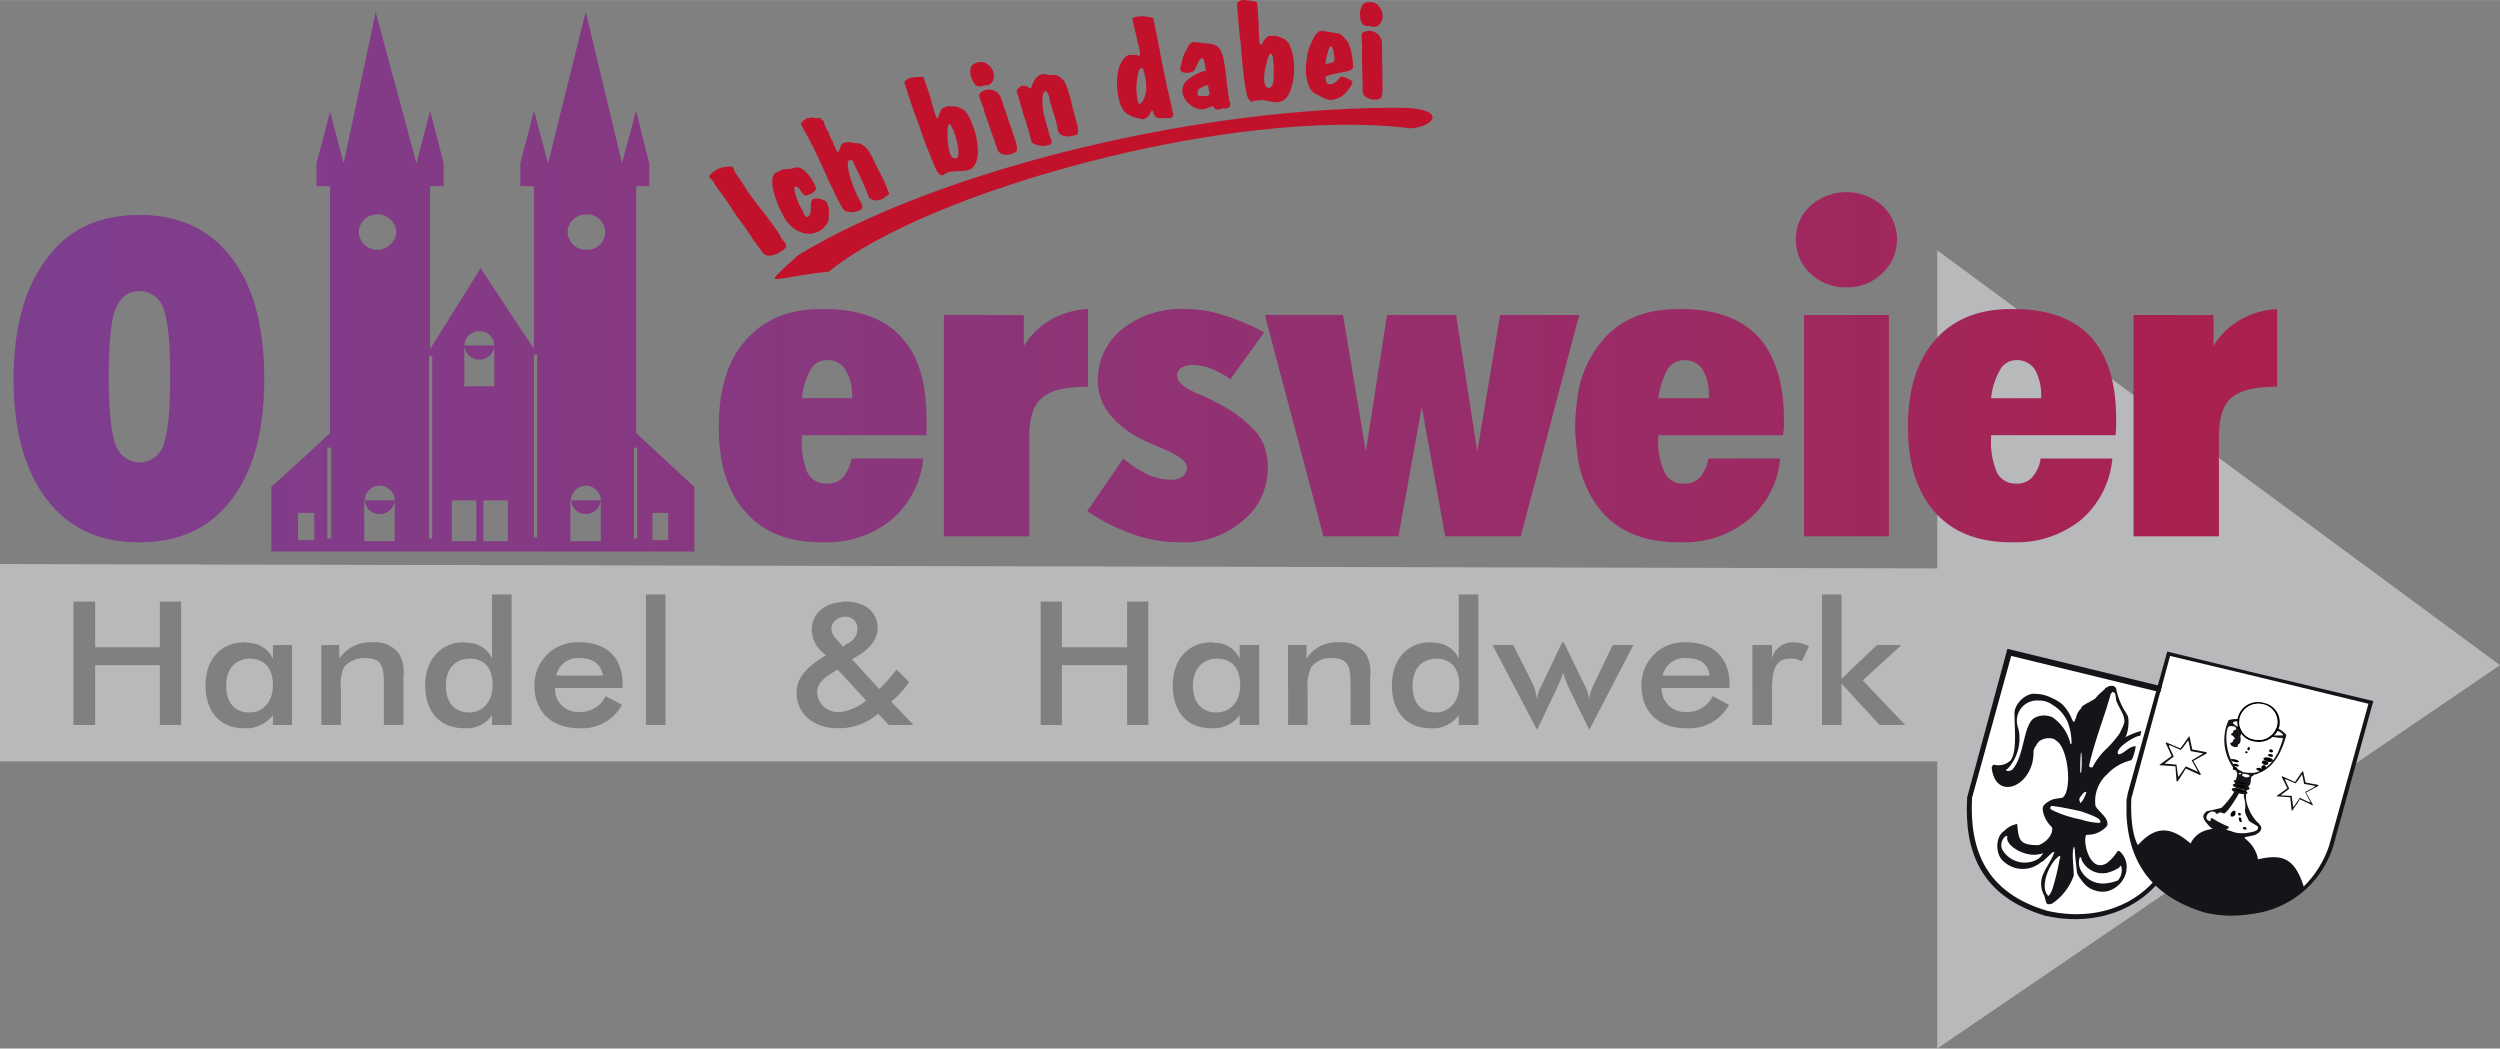 <svg id="Ebene_11" data-name="Ebene 11" xmlns="http://www.w3.org/2000/svg" xmlns:xlink="http://www.w3.org/1999/xlink" width="12cm" height="5.033cm" viewBox="0 0 340.157 142.657"><rect x="0" y="0" width="340.157" height="142.657" fill="#808080" stroke="none"/><defs><linearGradient id="Neues_Verlaufsfeld_1" x1="94.143" y1="193.786" x2="588.356" y2="193.786" gradientUnits="userSpaceOnUse"><stop offset="0" stop-color="#7a4194"/><stop offset="0.165" stop-color="#7e3e8e"/><stop offset="0.381" stop-color="#89377e"/><stop offset="0.625" stop-color="#9c2a63"/><stop offset="0.888" stop-color="#b5193d"/><stop offset="1" stop-color="#c2112b"/></linearGradient></defs><title>HandelHandwerk_Logo</title><path d="M284.006,246.533l-.444.296c-1.481.887-2.295,1.626-2.295,2.811a2.756,2.756,0,0,0,2.886,2.665h.444a7.139,7.139,0,0,0,3.331-1.555l-3.331-3.625Z" transform="translate(-170.076 -155.442)" style="fill:#b8b9ba"/><path d="M365.458,245.053c-1.998.075-3.183,1.407-3.183,3.7,0,2.292,1.11,3.623,3.108,3.623h.075c1.774,0,3.181-1.48,3.181-3.697C368.639,246.312,367.455,245.053,365.458,245.053Z" transform="translate(-170.076 -155.442)" style="fill:#b8b9ba"/><path d="M233.994,245.053h-.072c-1.997.075-3.183,1.407-3.183,3.7,0,2.292,1.185,3.623,3.183,3.623,1.849,0,3.18-1.48,3.18-3.697C237.102,246.312,235.992,245.053,233.994,245.053Z" transform="translate(-170.076 -155.442)" style="fill:#b8b9ba"/><path d="M284.597,243.206l.148.221.667-.445a2.205,2.205,0,0,0,1.331-1.997,1.552,1.552,0,0,0-1.627-1.626,1.111,1.111,0,0,0-.519.073,1.648,1.648,0,0,0-1.406,1.553,2.271,2.271,0,0,0,.667,1.407Z" transform="translate(-170.076 -155.442)" style="fill:#b8b9ba"/><path d="M335.644,245.053h-.075c-1.924.075-3.181,1.407-3.181,3.698,0,2.296,1.257,3.627,3.181,3.627,1.922,0,3.255-1.48,3.255-3.699C338.824,246.312,337.641,245.053,335.644,245.053Z" transform="translate(-170.076 -155.442)" style="fill:#b8b9ba"/><path d="M248.938,244.982a2.996,2.996,0,0,0-3.18,2.365h6.363C251.826,245.794,250.789,244.982,248.938,244.982Z" transform="translate(-170.076 -155.442)" style="fill:#b8b9ba"/><path d="M510.234,245.942l-76.569-56.447V232.774l-263.588-.591v26.853h263.588v39.061Zm-315.522,8.138h-2.884V245.94h-8.804v8.14h-2.96V237.287h2.96v6.215h8.804v-6.215h2.884Zm15.092,0h-2.59v-1.334a4.804,4.804,0,0,1-3.181,1.778h-.739c-3.183,0-5.253-2.146-5.253-5.844,0-3.552,2.146-5.848,5.253-5.848.22,0,.517.075.739.075a3.77,3.77,0,0,1,3.181,2.146v-1.849h2.59Zm15.166,0h-2.664v-5.548c0-2.442-.295-3.552-2.515-3.552a3.726,3.726,0,0,0-2.885,1.183,5.695,5.695,0,0,0-.444,3.035v4.882h-2.663V243.206h2.441v1.849a5.058,5.058,0,0,1,4.513-2.22,4.024,4.024,0,0,1,3.623,1.555,4.989,4.989,0,0,1,.594,3.108Zm14.721,0h-2.662v-1.332a4.215,4.215,0,0,1-3.107,1.776h-.667c-3.256,0-5.326-2.148-5.326-5.844,0-3.552,2.22-5.846,5.177-5.846.296,0,.592.075.815.075a3.657,3.657,0,0,1,3.107,2.144v-8.729h2.662ZM254.783,249.05h-9.173a3.065,3.065,0,0,0,3.254,3.254h.074a3.785,3.785,0,0,0,3.551-2.145l2.22,1.183a6.153,6.153,0,0,1-5.772,3.183c-3.772,0-6.14-2.221-6.14-5.771a5.811,5.811,0,0,1,6.14-5.919c3.699,0,5.845,2.072,5.845,5.698Zm5.845,5.03h-2.663V236.325h2.663Zm30.405,0-1.479-1.555a8.091,8.091,0,0,1-4.957,1.997h-.519c-3.401,0-5.621-2.071-5.621-4.809,0-1.997,1.331-3.55,3.995-5.105l-.74-.666a4.147,4.147,0,0,1-1.184-2.884c0-1.998,1.628-3.55,4.069-3.699a1.46,1.46,0,0,1,.519-.073c2.737,0,4.363,1.48,4.363,3.55,0,1.701-1.109,3.033-3.476,4.291l3.699,4.07a21.036,21.036,0,0,0,2.366-2.665l1.704,1.703a12.105,12.105,0,0,1-2.441,2.663l3.03,3.181Zm35.288,0h-2.885V245.94h-8.877v8.14h-2.886V237.287h2.886v6.215h8.877v-6.215h2.885Zm15.092,0h-2.664v-1.334a4.493,4.493,0,0,1-3.18,1.778h-.667c-3.253,0-5.252-2.146-5.252-5.844,0-3.552,2.145-5.848,5.252-5.848.221,0,.444.075.667.075a3.671,3.671,0,0,1,3.18,2.146v-1.849H341.413Zm15.093,0h-2.664v-5.548c0-2.442-.37-3.552-2.516-3.552a3.355,3.355,0,0,0-2.81,1.183,5.572,5.572,0,0,0-.519,3.035v4.882h-2.664V243.206h2.516v1.849a4.852,4.852,0,0,1,4.439-2.22,4.029,4.029,0,0,1,3.625,1.555,4.997,4.997,0,0,1,.592,3.108Zm14.721,0h-2.663v-1.332a4.496,4.496,0,0,1-3.106,1.776H364.717c-3.181,0-5.251-2.148-5.251-5.844,0-3.552,2.145-5.846,5.178-5.846.295,0,.591.075.814.075a3.654,3.654,0,0,1,3.106,2.144v-8.729h2.663Zm15.092.666-2.738-5.623a14.227,14.227,0,0,1-.814-2.146,19.135,19.135,0,0,1-.812,1.997l-2.736,5.771-6.067-11.54h2.811l2.661,5.253a8.658,8.658,0,0,1,.595,2.217,4.215,4.215,0,0,1,.591-1.922l2.811-5.919h.223l2.883,5.919a5.344,5.344,0,0,1,.593,1.922,5.559,5.559,0,0,1,.664-2.217l2.517-5.253h2.811ZM405.404,249.05h-9.246a3.163,3.163,0,0,0,3.327,3.254h.075a3.787,3.787,0,0,0,3.552-2.145L405.333,251.342a6.156,6.156,0,0,1-5.773,3.183h-.075c-3.699,0-6.064-2.221-6.064-5.771a5.749,5.749,0,0,1,6.064-5.919h.075c3.625,0,5.844,2.072,5.844,5.698Zm9.839-3.625a2.937,2.937,0,0,0-1.626-.371c-1.849,0-2.44,1.333-2.44,4.293v4.734h-2.663V243.206H411.177v1.774a2.902,2.902,0,0,1,2.811-2.144,4.665,4.665,0,0,1,2.219.516Zm10.582,8.656-5.18-5.623v5.623h-2.663V236.325h2.663V247.792l4.811-4.587h3.329l-5.255,4.809,5.773,6.067Z" transform="translate(-170.076 -155.442)" style="fill:#b8b9ba"/><path d="M204.033,245.053c-1.997.075-3.18,1.407-3.18,3.698,0,2.296,1.182,3.627,3.107,3.627h.073c1.849,0,3.181-1.48,3.181-3.699C207.214,246.312,206.031,245.053,204.033,245.053Z" transform="translate(-170.076 -155.442)" style="fill:#b8b9ba"/><path d="M399.56,244.982a3.027,3.027,0,0,0-3.254,2.365h6.364C402.52,245.794,401.409,244.982,399.56,244.982Z" transform="translate(-170.076 -155.442)" style="fill:#b8b9ba"/><g id="Ottersweier"><path d="M221.714,223.524h-1.981a1.92,1.92,0,0,0,1.981,1.849,1.99,1.99,0,0,0,2.056-1.849Zm28.113,0h-2.055a2.026,2.026,0,0,0,4.037,0Zm134.865-25.224H374.185l-3.106,18.568-2.884-18.568h-9.396l-2.886,18.568-3.105-18.568H342.228l.146.739,7.768,29.369h10.208l3.181-17.605,3.181,17.605h10.281l7.697-29.147.296-.96Zm30.848,30.108h11.542V198.301H415.539Zm-135.159-22.71a2.479,2.479,0,0,1,2.145-1.257h.073a2.736,2.736,0,0,1,2.516,1.33,6.543,6.543,0,0,1,.889,3.847h-6.808a9.876,9.876,0,0,1,1.185-3.92m1.479-8.211c-4.439,0-7.841,1.405-10.282,4.214-2.514,2.74-3.699,6.731-3.699,11.836,0,5.032,1.185,8.879,3.699,11.615,2.368,2.74,5.844,4.07,10.282,4.07h.739a13.877,13.877,0,0,0,8.73-3.033,12.505,12.505,0,0,0,4.365-8.359H285.928a5.275,5.275,0,0,1-1.182,2.588,2.788,2.788,0,0,1-2.148.814h-.073a2.838,2.838,0,0,1-2.588-1.478,10.625,10.625,0,0,1-.742-4.736v-.371h16.942v-2.22c0-4.955-1.109-8.729-3.55-11.242-2.22-2.369-5.549-3.624-9.989-3.699Zm36.175,0a11.402,11.402,0,0,0-5.03,1.478,10.411,10.411,0,0,0-3.624,3.552v-4.216H298.504V228.408h11.615V214.946c0-2.588.517-4.293,1.701-5.328q1.668-1.553,5.992-1.553h.296V197.487Zm4.736,2.736a8.835,8.835,0,0,0-3.33,6.879,7.348,7.348,0,0,0,1.481,4.512,12.339,12.339,0,0,0,4.44,3.552c.739.37,1.701.814,2.958,1.33,2.145.889,3.255,1.776,3.255,2.517a1.575,1.575,0,0,1-.592,1.257,2.811,2.811,0,0,1-1.628.444,8.356,8.356,0,0,1-3.031-.664,16.743,16.743,0,0,1-3.405-2.22l-4.884,7.102v.073a26.971,26.971,0,0,0,6.363,3.181,19.082,19.082,0,0,0,6.363,1.035,12.11,12.11,0,0,0,8.435-2.96,8.755,8.755,0,0,0,3.18-5.325,9.187,9.187,0,0,0,.221-1.997,7.301,7.301,0,0,0-.221-1.778,6.451,6.451,0,0,0-1.404-2.956,17.634,17.634,0,0,0-5.55-4.072,14.776,14.776,0,0,0-2.368-1.11c-1.849-.814-2.811-1.626-2.811-2.44a1.226,1.226,0,0,1,.594-1.109,3.049,3.049,0,0,1,1.701-.371,6.606,6.606,0,0,1,2.22.442,14.684,14.684,0,0,1,2.737,1.482l4.586-6.363a28.739,28.739,0,0,0-5.622-2.365,16.021,16.021,0,0,0-5.179-.814,12.78,12.78,0,0,0-8.508,2.736M396.972,205.698a2.683,2.683,0,0,1,2.219-1.257,2.943,2.943,0,0,1,2.59,1.33,7.262,7.262,0,0,1,.814,3.847h-6.883a11.068,11.068,0,0,1,1.26-3.92m1.48-8.211c-4.439,0-7.917,1.405-10.283,4.214a14.67,14.67,0,0,0-3.477,8.063,27.953,27.953,0,0,0-.296,3.773,27.581,27.581,0,0,0,.296,3.625,14.655,14.655,0,0,0,3.402,7.99c2.442,2.74,5.919,4.07,10.433,4.07h.664a13.562,13.562,0,0,0,8.729-3.033,12.206,12.206,0,0,0,4.368-8.359h-9.768a5.292,5.292,0,0,1-1.183,2.588,2.683,2.683,0,0,1-2.146.814,2.622,2.622,0,0,1-2.59-1.478,9.42,9.42,0,0,1-.889-4.736v-.371H412.655c.073-.294.073-.591.148-.889V212.427c0-4.955-1.259-8.729-3.55-11.242-2.294-2.369-5.623-3.624-10.062-3.699Zm43.793,8.211a2.482,2.482,0,0,1,2.148-1.257,2.855,2.855,0,0,1,2.588,1.33,7.26,7.26,0,0,1,.814,3.847h-6.804a9.711,9.711,0,0,1,1.255-3.92m1.409-8.211c-4.368,0-7.843,1.405-10.283,4.214-2.444,2.74-3.699,6.731-3.699,11.836,0,5.032,1.255,8.879,3.699,11.615,2.44,2.74,5.915,4.07,10.358,4.07h.664a13.928,13.928,0,0,0,8.803-3.033,12.416,12.416,0,0,0,4.288-8.359h-9.764a4.692,4.692,0,0,1-1.181,2.588,2.683,2.683,0,0,1-2.146.814,2.761,2.761,0,0,1-2.588-1.478,10.425,10.425,0,0,1-.814-4.736v-.371h16.94c0-.294.073-.591.073-.889V212.427c0-4.955-1.18-8.729-3.55-11.242-2.219-2.369-5.623-3.624-10.06-3.699Zm31.22,1.478a9.813,9.813,0,0,0-3.627,3.552v-4.216H460.372V228.408h11.617V214.946c0-2.588.516-4.293,1.624-5.328,1.185-1.035,3.183-1.553,6.067-1.553h.223V197.487a11.098,11.098,0,0,0-5.03,1.478M185.76,215.833c-.592-1.626-.887-4.736-.887-9.1,0-4.512.295-7.547.887-9.171.669-1.63,1.703-2.519,3.255-2.519h.075a3.433,3.433,0,0,1,3.253,2.444c.592,1.628.89,4.659.89,9.246,0,4.439-.298,7.474-.89,9.173a3.434,3.434,0,0,1-3.253,2.442h-.075a3.517,3.517,0,0,1-3.255-2.515m3.255-31.147c-5.4,0-9.618,1.924-12.502,5.844-3.033,3.922-4.588,9.396-4.588,16.499,0,7.028,1.556,12.5,4.513,16.349,2.96,3.92,7.177,5.844,12.577,5.844h.075c5.399,0,9.542-1.924,12.5-5.844,2.96-3.849,4.438-9.321,4.438-16.349,0-7.178-1.479-12.65-4.438-16.499-2.959-3.92-7.175-5.844-12.5-5.844Zm227.413-1.258a6.006,6.006,0,0,0-1.999,4.587,6.279,6.279,0,0,0,1.999,4.663,6.825,6.825,0,0,0,4.88,1.847,6.586,6.586,0,0,0,4.884-1.922,6.263,6.263,0,0,0,0-9.175,7.374,7.374,0,0,0-9.764,0m-205.811,41.799h2.22v3.7h-2.22Zm48.234,0H260.996v3.7h-2.145Zm-27.299-1.703h3.331v5.55h-3.331Zm4.293,0h3.328v5.55H235.845Zm-16.203,0h.09c0-.024-.013-.045-.013-.071a1.972,1.972,0,0,1,1.995-1.924,2.04,2.04,0,0,1,2.071,1.924c0,.026-.013.047-.015.071h.015v5.55h-4.142Zm28.039,0h.091c-.002-.024-.018-.045-.018-.071a2.038,2.038,0,0,1,4.07,0c0,.026-.013.047-.015.071h.015v5.55h-4.143Zm-33.069-7.176h.519v12.358h-.519Zm41.725,0h.444v12.358h-.444Zm-27.89-12.5h.444v24.858h-.444Zm14.277-.15h.444v24.858h-.444Zm-7.398-3.179a1.928,1.928,0,0,1,1.997,1.922v5.55h-4.07V202.442a2.044,2.044,0,0,0,2.072,1.924,1.977,1.977,0,0,0,1.997-1.924h-4.07a1.991,1.991,0,0,1,2.072-1.922m-16.423-13.539a2.466,2.466,0,0,1,2.514-2.367h.295a2.595,2.595,0,0,1,2.294,2.367,2.669,2.669,0,0,1-2.294,2.442h-.295a2.478,2.478,0,0,1-2.514-2.442m28.406,0a2.468,2.468,0,0,1,2.516-2.367h.073a2.407,2.407,0,1,1,0,4.809h-.073a2.479,2.479,0,0,1-2.516-2.442m-2.663-9.321-1.7-6.362-.222-.741-1.85,7.103v3.108h1.85v22.118l-5.253-7.916-1.998-3.033-.147.223-2.072,3.331-4.587,7.322-.073.073V180.767H230.445V177.659l-1.777-6.881-.073-.221L226.744,177.659l-5.03-18.643-.519-1.924L216.83,177.659l-1.847-7.103-.075.445-1.774,6.658v3.108h1.849v33.587l-.075.073-3.18,2.96-4.735,4.291v8.804h57.556v-8.804l-4.663-4.291-3.253-3.033V180.767h1.775V177.659l-1.775-7.103-.075.221-1.849,6.881-4.882-20.419-.073-.148Z" transform="translate(-170.076 -155.442)" style="fill:url(#Neues_Verlaufsfeld_1)"/></g><path d="M466.291,270.873c-1.849,6.289-8.804,11.17-17.904,9.173-8.729-2.59-11.095-8.654-10.653-16.128l5.476-20.197,28.628,6.956Z" transform="translate(-170.076 -155.442)" style="fill:#171419"/><path d="M465.773,270.65c-1.774,6.067-8.432,10.653-17.09,8.73-8.361-2.442-10.653-8.213-10.285-15.389l5.328-19.306,27.298,6.656Z" transform="translate(-170.076 -155.442)" style="fill:#fff"/><path d="M487.523,270.429c-1.776,6.067-8.509,10.653-17.163,8.877-8.359-2.588-10.655-8.357-10.21-15.46l5.251-19.308,27.375,6.583Z" transform="translate(-170.076 -155.442)" style="fill:#fff"/><path d="M476.426,261.108l.075-.073a.263.263,0,0,0,.221-.148l.075-.075a.701.701,0,0,0,.516-.148c2.294-.814,3.254-3.108,3.847-5.176l-.073-.15a3.273,3.273,0,0,0-1.33-.887c-.444-.073-1.407-.369-2.444-.668a14.835,14.835,0,0,0-1.922-.368,3.769,3.769,0,0,0-2.072,0l-.073.148a6.47,6.47,0,0,0,.664,6.287v.075h.079l.071.073a.073.073,0,0,1,.073.075c.148.073.148.148.148.223.518.516-.221,1.478-.073,1.849v.148h.073c.296.591-1.407,2.588-1.924,3.033,0,.071-1.847.443-2.071.516-.518.518-.518.668-.221,1.258.296.37.739,1.037,1.256,1.185h.075a.22.22,0,0,0-.075.146c-.073.073,0,.073-.073.073a35.371,35.371,0,0,0,4.143,1.11c.146,0,.146,0,.146-.075v-.073l-.071-.073c0-.075,1.403-.296,1.478-.37.148-.075.221-.148.37-.223.148-.073.223-.221.298-.296.221-.22.071-.368.146-.518-.075-.221-.296-.37-.296-.443,0-.075-.073-.075-.148-.15-.812-.739-1.998-2.736-1.551-4.362v-.148c.071-.075.071-.075.071-.15.075,0-.071-.221,0-.221h.075C476.501,261.995,476.204,261.698,476.426,261.108Zm-1.703-7.474a1.06,1.06,0,0,1,.668.075c.518.073,1.257.296,1.922.444.519.148,1.108.296,1.48.37.296,0,1.924.519,1.924.964a9.831,9.831,0,0,1-3.404-.371,14.448,14.448,0,0,1-1.922-.444c-.889-.37-1.553-.666-1.482-.962A1.07,1.07,0,0,1,474.723,253.634Zm-1.478.743c.073-.075.148-.075.223-.148h.144c.225,0,.375.073.595.073.073.148.073.221.148.37-.075.073-.296.073-.368.148-.079.296-.079.296-.3.445l-.075.073c.075.077.075.15.15.15.075,0,.518.442.369.516h-.073c-.071,0-.15.223-.15.298-.221.292-.591.221-.296.441,0,.223.668.446.889.298a.446.446,0,0,0,.075-.298c.371-.148.371-.516.371-.812v-.075c-.15-.368.22-.518,0-.887,0-.075.071-.075.146-.075h.073c.075,0,.148.075.223.075.666.148,1.257.296,1.922.446.962.146,1.999.292,3.034.441,0-.073.295,0,.37.075a20.025,20.025,0,0,1-.741,1.998.256.256,0,0,0-.073.148h-.075v.073a4.785,4.785,0,0,1-2.515,2.294,2.378,2.378,0,0,1-1.035.146,4.671,4.671,0,0,1-.887-.073,2.348,2.348,0,0,1-.443-.219C473.318,259.701,472.577,255.781,473.245,254.376Zm2.811,12.723c.221.223,1.108.666,1.257.814v.148a.373.373,0,0,1-.148.294c0,.148-.96.371-1.183.371a1.453,1.453,0,0,1-.591.073,5.582,5.582,0,0,1-2.072-.296v.075h-.148l-.073-.075a.072.072,0,0,0-.075-.073v-.146c.148-.075.296-.148.296-.223v-.148a13.275,13.275,0,0,1-2.294-1.185.247.247,0,0,1-.146.075c0,.075,0,.296-.075.371-1.33-.296.221-2.072.889-.962.664-.444.518-.148.885-.148.225.518,2.071-2.442,2.146-2.736,0-.075,0-.148-.075-.148-.071-.075-.22-.075-.293-.223.073-.444.593-.444.96-.296l.075.073a.074.074,0,0,1,.075.075c0,.075,0,.148-.075.148l.075.075c0,.073,0,.073-.075.148v.739a3.628,3.628,0,0,1,.146,1.701C475.466,266.065,475.908,266.729,476.056,267.1Zm-.666-5.992a6.985,6.985,0,0,0-.743-.371l.075-.073a.233.233,0,0,1,.15-.075,1.08,1.08,0,0,1,.518.148c.221,0,.443.075.591.075l.075.075v.073h.148v.075A.679.679,0,0,1,475.391,261.108Z" transform="translate(-170.076 -155.442)" style="fill:#171419"/><path d="M476.204,246.83l-11.246-2.736-5.401,19.381c0,.223-.146.739-.146.814v1.997c.294,6.14,3.106,11.022,10.653,13.316a15.761,15.761,0,0,0,6.14.221,13.289,13.289,0,0,0,11.319-9.173l5.473-19.826Zm10.799,23.599a13.902,13.902,0,0,1-3.475,5.623c-1.259-3.922-2.96-4.439-6.215-3.7a4.52,4.52,0,0,0-1.109-2.219c-2.22-2.367-6.733-2.811-8.065.075-2.515-2.146-4.588-2.663-7.176.221-.96-1.701-.96-5.032-.887-6.362l5.253-19.383,10.874,2.59,16.128,3.92Z" transform="translate(-170.076 -155.442)" style="fill:#171419"/><path d="M475.045,262.227c.585.131,1.107.131,1.17-.065,0-.131-.39-.392-.977-.521-.651-.131-1.172-.131-1.236.064-.066.131.454.392,1.043.523" transform="translate(-170.076 -155.442)" style="fill:#171419"/><path d="M474.98,262.814c.651.195,1.172.129,1.172-.066.066-.197-.39-.458-1.043-.651-.653-.133-1.174-.066-1.238.129,0,.195.454.456,1.108.587" transform="translate(-170.076 -155.442)" style="fill:#171419"/><path d="M474.717,263.4c.587.131,1.109.131,1.174-.066,0-.129-.456-.456-1.043-.585-.587-.133-1.107-.133-1.107.064-.068.195.39.456.975.587" transform="translate(-170.076 -155.442)" style="fill:#171419"/><path d="M468.511,258.962l1.849-1.035-.075-.148-1.924-.369-.37-1.774h-.073l-.741,1.035v.368l.593-.814h.073l.296,1.409,1.628.294V258l-1.482.889.816,1.48v.073l-1.626-.739-.298.443v.371l.298-.519,1.921.889.15-.075Zm-1.334-2.292-.442.591-1.924-.814-.073.075.814,1.774-1.63,1.185v.073l2.148.148.148,1.997.148.073.812-1.257v-.371l-.666.962h-.075l-.22-1.626-1.63-.15,1.259-.96-.666-1.407.075-.146,1.553.666.37-.446Z" transform="translate(-170.076 -155.442)" style="fill:#171419"/><path d="M483.842,263.27l1.694-.913-.062-.129-1.695-.326-.326-1.5h-.131l-.587.85v.39l.523-.782h.064l.259,1.238,1.437.261v.131l-1.302.716.716,1.369-.067.064-1.369-.649-.261.39v.259l.261-.456,1.763.848v-.131Zm-1.109-2.02-.392.585-1.757-.782-.066.066.782,1.562-1.435,1.045v.064l1.825.131.197,1.827h.064l.782-1.11v-.259l-.585.846-.065-.066-.195-1.433-1.437-.064v-.066l1.11-.85-.587-1.236.066-.066,1.369.585.324-.39Z" transform="translate(-170.076 -155.442)" style="fill:#171419"/><path d="M459.336,255.706h-.067c.399-.572.643-2.731.142-3.106v-.075a9.005,9.005,0,0,1-1.407-3.404V249.05c-.148-.075-.221-.223-.37-.296h-.075c-.37,0-.591,0-.812.221-.148,0-.223.075-.296.221-.296.296-.593.518-.889.816-.071.144-.221.219-.368.443-.296.221-.668.369-.964.593-.294.071-.591.369-.814.442-.071.148-.146.148-.146.296a2.685,2.685,0,0,0-.739,1.33v.075l-.075.073c0,.075,0,.075-.075.075v.148c0,.075-.071.075-.071.223-.075-.075-.15-.148-.223-.223l-.075-.148a6.236,6.236,0,0,0-1.331-2.072,5.854,5.854,0,0,0-1.33-.812,5.278,5.278,0,0,0-1.924-.591h-.223c-1.405-.298-3.031,1.33-3.031,2.588,0,2.146.37,5.178-.519,6.437a2.424,2.424,0,0,1-2.296.591c-.071,0-.071.075-.146.075,0,0-.073.146-.146.296.518,4.809,5.842,2.515,5.694-2.22a.567.567,0,0,1,.075-.221.235.235,0,0,1,.073-.15v-.073c0-.073.075-.148.15-.221h.073a.53.53,0,0,1,.221-.444c.075-.073.075-.073.075-.148a2.296,2.296,0,0,1,1.924-.443,1.195,1.195,0,0,1,.516.295c1.626.962,2.221,6.806.814,7.768h-.073a11.533,11.533,0,0,0-1.257.221c-.668.296-1.333.741-1.333,1.185V265.62a3.93,3.93,0,0,0,1.258,2.367c.221,1.035-.889,2.146-1.849,2.442-2.59,0-2.665-.666-2.884-2.809v-.075a3.228,3.228,0,0,0-1.778.962c-1.181.739-1.181,2.958-.296,3.92a3.841,3.841,0,0,0,4.959.591c.221-.146.295-.221.518-.37h.073s1.037-.962,1.333-1.257h.296l-.075.073c-.075.15-.15.37-.221.518-.371.814-.964,1.628-1.259,2.369a3.184,3.184,0,0,0,.148,2.96,7.404,7.404,0,0,0,.296,1.035.071.071,0,0,1,.071.073.911.911,0,0,0,.743-.073,7.654,7.654,0,0,0,2.884-3.775v-.071c0-1.11-.296-2.885,0-3.847.075,0,.075.146.075.221l.071.073c0,.962.296,3.033.296,3.254l.073.15a3.13,3.13,0,0,0,.519.812,3.436,3.436,0,0,0,3.477,1.553,3.573,3.573,0,0,0,2.663-2.81v-.148a2.765,2.765,0,0,0-.96-2.515.222.222,0,0,0-.296.073,6.103,6.103,0,0,1-1.407,1.555c-2.517,1.553-3.402-3.625-2.738-3.849h.15a3.505,3.505,0,0,0,2.588-1.183c0-.073,0-.073.075-.146a1.61,1.61,0,0,0-.075-.593c-.296-.739-1.11-1.258-1.553-1.999a4.903,4.903,0,0,1,1.553-4.287A6.595,6.595,0,0,1,460.004,258.889c.296-.075.664-1.703.664-1.924-.962,0-1.628,1.11-2.367,1.11l-.075-.15c-.146-.887,2.442-2.365,2.96-2.365h.075a1.762,1.762,0,0,0,.146-.666A9.989,9.989,0,0,0,459.336,255.706ZM447.427,272.278a3.524,3.524,0,0,1-4.959-1.331,1.566,1.566,0,0,1,.445-1.701c.075,0,.075-.075.15-.075h.073l.073.075c-.37,1.183,2.294,2.811,4.218,2.44.295-.071.518-.071.666-.221A2.319,2.319,0,0,1,447.427,272.278Zm5.769-14.353a.071.071,0,0,1,.075-.071,13.235,13.235,0,0,1,0,2.44v.073c0,.075,0,.075-.075.15V260.59h-.075C453.121,259.701,453.121,258.814,453.196,257.925Zm.075,5.773c.146-.223.37-.519.591-.519h.075v.075a3.753,3.753,0,0,1-.666,1.332l-.075.075h-.146c0-.075.071-.075,0-.075l.071-.075C452.901,264.362,452.974,263.992,453.271,263.698ZM449.351,253.043a2.782,2.782,0,0,0-1.924-.148,2.324,2.324,0,0,0-.739.369c-1.335,1.185-1.185,4.957-2.738,6.806-.075.223-1.037.446-.887.075a.224.224,0,0,1,.146-.075,6.072,6.072,0,0,0,1.48-5.548v-.073h-.071v-.148a2.746,2.746,0,0,1,2.809-3.55,3.123,3.123,0,0,1,1.924.591,5.117,5.117,0,0,1,2.071,2.369,8.391,8.391,0,0,1,.518,2.884l-.075.075h-.073A5.971,5.971,0,0,0,449.351,253.043Zm1.035,19.162v.073h-.075v.073a31.447,31.447,0,0,1-.96,3.997,3.388,3.388,0,0,1-.445.887l-.075.075h-.075c-.96-.889-.294-3.183.595-4.439a3.311,3.311,0,0,1,.81-.889.235.235,0,0,1,.15-.073h.075Zm6.362,1.995a5.434,5.434,0,0,0,1.703-.737v-.075c.146-.075.071-.075.146-.148h.073a1.991,1.991,0,0,1-.444,1.998,5.404,5.404,0,0,1-1.478.369,3.392,3.392,0,0,1-3.477-1.628,2.231,2.231,0,0,1-.221-1.849c0-.073,0-.073.071-.073l.075.073a.074.074,0,0,1,.075.075v.146A3.134,3.134,0,0,0,456.748,274.201Zm-.889-7.026v.146l-.073.075c-.075,0-.148-.075-.148,0h-.075a8.569,8.569,0,0,1-2.292-.444,16.223,16.223,0,0,1-3.92-1.257c0-.075,0-.075-.075-.075-.075,0-.148,0-.148-.073l-.073-.075v-.221l.073-.075a.072.072,0,0,1,.073-.075h.15c.664.075,2.365.371,3.92.741C454.527,266.286,455.786,266.729,455.859,267.175Zm3.108-12.949c-.148.223-.37.814-.516,1.035a14.912,14.912,0,0,1-1.703,1.997,9.189,9.189,0,0,0-1.924,2.517.268.268,0,0,1-.221.075h-.075c-.071,0-.071,0-.071-.075l-.15-.075c.444-2.144,1.553-5.4,2.442-8.063.148-.591.368-1.183.518-1.774.075-.075.075-.15.146-.15l.075-.073c0-.075,0-.075.073-.075.075.075.075.075.148.075v.073c.075,0,.148,0,.148.075a4.978,4.978,0,0,1,.148.962c.075.073,0,.148.075.148.371,1.035,1.332,2.072.96,3.104-.073,0,0,.15-.073.15Zm.073,1.63c.068.019.135-.021.199-.098a.136.136,0,0,0-.049.098Z" transform="translate(-170.076 -155.442)" style="fill:#171419"/><path d="M475.501,263.204c0-.131-.261-.261-.587-.326-.326-.131-.587-.131-.653,0,0,.066.263.195.585.261A3.35,3.35,0,0,0,475.501,263.204Z" transform="translate(-170.076 -155.442)"/><path d="M474.588,261.899a1.607,1.607,0,0,0,.458.197c.324.066.585.066.585,0s-.195-.197-.454-.197C474.847,261.77,474.588,261.77,474.588,261.899Z" transform="translate(-170.076 -155.442)"/><path d="M475.631,262.552c0-.064-.261-.195-.585-.261-.263-.064-.589-.064-.589,0,0,.066.263.197.589.261C475.306,262.618,475.631,262.618,475.631,262.552Z" transform="translate(-170.076 -155.442)"/><path d="M475.177,260.856c.062-.128,0-.259-.068-.259-.064,0-.129.066-.195.195,0,.064,0,.195.131.195C475.045,261.055,475.177,260.922,475.177,260.856Z" transform="translate(-170.076 -155.442)"/><path d="M474.196,259.815c-.129,0-.324.066-.324.195,0,.068.064.195.259.195.195.066.326,0,.326-.066C474.522,260.01,474.457,259.881,474.196,259.815Z" transform="translate(-170.076 -155.442)"/><path d="M474.327,259.36c-.129,0-.392,0-.392.066-.064.129.131.195.326.259.197.068.39.068.456-.064C474.717,259.555,474.524,259.425,474.327,259.36Z" transform="translate(-170.076 -155.442)"/><path d="M474.13,259.097a.843.843,0,0,0,.585,0c0-.131-.259-.259-.519-.325-.324-.066-.585-.066-.585,0C473.611,258.904,473.806,259.033,474.13,259.097Z" transform="translate(-170.076 -155.442)"/><path d="M475.762,257.664c-.131,0-.195,0-.195.065-.066.131.064.131.129.195.131,0,.193,0,.193-.064C475.89,257.795,475.89,257.664,475.762,257.664Z" transform="translate(-170.076 -155.442)"/><path d="M475.89,257.274c-.064.128,0,.193.067.261.129,0,.195-.068.259-.197a.339.339,0,0,0-.129-.261A.175.175,0,0,0,475.89,257.274Z" transform="translate(-170.076 -155.442)"/><path d="M479.02,258.054c-.197-.064-.326,0-.326.066-.066.131.066.197.261.261.195.066.39,0,.39-.064C479.344,258.186,479.28,258.054,479.02,258.054Z" transform="translate(-170.076 -155.442)"/><path d="M478.827,257.535c-.068.129.064.195.193.261a.27.27,0,0,0,.326-.131c0-.129-.066-.195-.197-.261C479.02,257.338,478.89,257.469,478.827,257.535Z" transform="translate(-170.076 -155.442)"/><path d="M477.585,259.945a.589.589,0,0,0-.521.067c0,.128.195.259.456.325.261.065.458.065.523-.131C478.042,260.14,477.911,260.012,477.585,259.945Z" transform="translate(-170.076 -155.442)"/><path d="M478.172,259.555a.398.398,0,0,0-.392.195.229.229,0,0,0,.195.326c.197.064.39-.066.39-.195A.247.247,0,0,0,478.172,259.555Z" transform="translate(-170.076 -155.442)"/><path d="M477.848,259.099c-.068.129.064.261.324.392.261.062.523-.065.523-.131a.278.278,0,0,0-.071-.264,1.304,1.304,0,0,1-.364-.19C478.08,258.908,477.906,258.917,477.848,259.099Z" transform="translate(-170.076 -155.442)"/><path d="M478.759,258.512c-.326-.066-.653,0-.717.129,0,.077.086.171.218.264.013,0,.026-.004.041-.004a.607.607,0,0,1,.323.193l.002.002c.328.065.655,0,.718-.193C479.344,258.773,479.083,258.577,478.759,258.512Z" transform="translate(-170.076 -155.442)"/><path d="M478.26,258.906a1.304,1.304,0,0,0,.364.19.607.607,0,0,0-.323-.193C478.286,258.902,478.273,258.906,478.26,258.906Z" transform="translate(-170.076 -155.442)"/><path d="M478.26,258.906a1.304,1.304,0,0,0,.364.19.607.607,0,0,0-.323-.193C478.286,258.902,478.273,258.906,478.26,258.906Z" transform="translate(-170.076 -155.442)"/><path d="M475.565,267.961c-.197-.066-.261.066-.326.131a.209.209,0,0,0,.197.195.259.259,0,0,0,.326-.066C475.762,268.092,475.631,268.026,475.565,267.961Z" transform="translate(-170.076 -155.442)"/><path d="M474.783,266.659c-.064,0-.129.195-.064.326.064.259.195.324.326.324.064-.066.064-.195,0-.39C475.045,266.723,474.847,266.594,474.783,266.659Z" transform="translate(-170.076 -155.442)"/><path d="M473.673,266.006c-.128.197-.128.458,0,.521.133.064.326,0,.523-.195a.893.893,0,0,0,0-.587A.599.599,0,0,0,473.673,266.006Z" transform="translate(-170.076 -155.442)"/><path d="M474.982,266.267c0-.131-.068-.197-.135-.197-.064-.064-.195,0-.259.066,0,.131.064.261.195.261A.238.238,0,0,0,474.982,266.267Z" transform="translate(-170.076 -155.442)"/><path d="M478.108,251.081a2.814,2.814,0,0,0-3.52,1.892,2.675,2.675,0,0,0,2.086,3.322,2.929,2.929,0,0,0,3.518-1.954A2.689,2.689,0,0,0,478.108,251.081Zm1.757,3.196a2.587,2.587,0,0,1-3.128,1.759,2.389,2.389,0,0,1-1.891-2.999,2.627,2.627,0,0,1,3.196-1.759A2.446,2.446,0,0,1,479.866,254.277Z" transform="translate(-170.076 -155.442)"/><path d="M478.042,251.278a2.627,2.627,0,0,0-3.196,1.759,2.389,2.389,0,0,0,1.891,2.999,2.587,2.587,0,0,0,3.128-1.759A2.446,2.446,0,0,0,478.042,251.278Z" transform="translate(-170.076 -155.442)" style="fill:#fff"/><path d="M271.607,186.599c-.14-.21-.42-.559-.768-1.048-.35-.418-.559-.769-.768-1.046-.14-.212-.35-.559-.699-1.118-.35-.49-.559-.84-.769-1.118-.14-.141-.211-.349-.42-.559a7.009,7.009,0,0,0-.488-.63c-.071-.069-.071-.21-.28-.418a1.949,1.949,0,0,0-.35-.559c0-.141-.141-.21-.209-.279-.141-.071-.141-.141-.21-.141a.438.438,0,0,1,.069-.488,2.72,2.72,0,0,1,.7-.559,2.771,2.771,0,0,1,1.398-.489c.559-.07.908-.07.977.069l.069.069a3.203,3.203,0,0,0,.49.977c.14.212.418.561.768,1.118.28.489.559.84.7,1.12.349.488.908,1.257,1.745,2.305.839,1.046,1.398,1.887,1.886,2.517.141.208.35.488.559.836a1.998,1.998,0,0,1,.352.7c.07.069.209.141.209.278.139.071.21.141.21.212a.988.988,0,0,1,.278.698,2.733,2.733,0,0,1-.769.628,3.145,3.145,0,0,1-1.467.559,1.205,1.205,0,0,1-.909-.349c-.069-.069-.138-.069-.138-.21a14.303,14.303,0,0,1-.911-1.257,2.582,2.582,0,0,1-.488-.699c-.35-.49-.559-.769-.769-1.118" transform="translate(-170.076 -155.442)" style="fill:#c2112b"/><path d="M281.528,186.879a2.9,2.9,0,0,1-2.516.139,4.335,4.335,0,0,1-2.164-1.885,13.833,13.833,0,0,1-1.607-4.051c-.209-1.189-.069-1.889.418-2.166a.527.527,0,0,0,.21-.071l.14-.069c.069,0,.14-.069.209-.141a.242.242,0,0,0,.141-.07,2.808,2.808,0,0,1,.908-.139h.35a.406.406,0,0,1,.278-.07,2.052,2.052,0,0,1,.7-.141,1.555,1.555,0,0,1,1.048.559,5.621,5.621,0,0,1,1.116,1.467,3.843,3.843,0,0,1,.351.908.937.937,0,0,1-.418.49,2.917,2.917,0,0,1-.979.42,1.151,1.151,0,0,1-.628-.559,1.946,1.946,0,0,0-.421-.559c-.209-.141-.278-.141-.347-.141-.21.071-.21.42,0,1.118a8.608,8.608,0,0,0,.906,2.097c0,.07.071.139.141.208,0,.141,0,.141.071.212l.068.208c.07.141.21.21.28.279a.13.13,0,0,0,.21,0q.418-.208.418-1.259a2.007,2.007,0,0,1,.209-1.118,1.746,1.746,0,0,1,1.189,0c.418.141.697.281.768.42a2.844,2.844,0,0,1,.28,1.118,8.3,8.3,0,0,1-.071,1.397,1.962,1.962,0,0,1-.49.767,2.143,2.143,0,0,1-.768.63" transform="translate(-170.076 -155.442)" style="fill:#c2112b"/><path d="M291.098,181.849a4.154,4.154,0,0,0-.698.49,1.249,1.249,0,0,1-.559.278,2.587,2.587,0,0,1-.837.071,2.009,2.009,0,0,1-.7-.349c0-.069,0-.069-.068-.21-.491-1.326-1.189-2.795-2.027-4.542,0-.137-.141-.208-.209-.347-.141,0-.212-.071-.35,0-.28.139-.28.628-.071,1.605a15.293,15.293,0,0,0,1.329,3.564l.139.279.209.351a2.739,2.739,0,0,1,.143.49v.278c-.071,0-.143.069-.212.141a.636.636,0,0,1-.349.208,3.963,3.963,0,0,1-.7.139,2.882,2.882,0,0,1-.837-.07c-.14,0-.35-.139-.629-.559a17.935,17.935,0,0,1-1.118-2.164c-.278-.559-.698-1.328-1.118-2.375q-.733-1.573-1.047-2.307a11.513,11.513,0,0,1-.629-1.328,4.927,4.927,0,0,1-.419-.767l-.35-.699c-.14-.21-.278-.49-.418-.7-.071-.069-.071-.069-.071-.139a.243.243,0,0,0-.069-.139.25.25,0,0,1-.069-.141c-.071-.141-.071-.141-.141-.28-.068-.069-.068-.139-.14-.21l-.069-.07a3.049,3.049,0,0,1,.278-.418,3.801,3.801,0,0,0,.559-.422h.352v-.067h.418a2.706,2.706,0,0,0,.768.067h.278a.151.151,0,0,1,.141.141v.069a.217.217,0,0,0,.14.071c.141.07.21.07.21.141a1.108,1.108,0,0,0,.068.278c.071.141.071.281.141.42l.14.28c.069.141.21.349.35.628a4.662,4.662,0,0,0,.279.769c.071.069.071.069.071.139.069.071.138.141.138.141a3.116,3.116,0,0,1,.21.628,2.099,2.099,0,0,1,.28.63c.069.067.14.208.209.208.071.069.071.069.14,0,0,0,.069-.141.21-.488a.844.844,0,0,1,.558-.7,3.353,3.353,0,0,1,.909-.071.621.621,0,0,0,.35.071.714.714,0,0,0,.278.069,1.447,1.447,0,0,1,.911.21,2.794,2.794,0,0,1,.906.908,12.571,12.571,0,0,1,.909,1.746l1.187,2.307a4.228,4.228,0,0,0,.351.838,2.974,2.974,0,0,0,.348.908" transform="translate(-170.076 -155.442)" style="fill:#c2112b"/><path d="M313.176,174.652c0,.141,0,.281-.14.349a.6.6,0,0,1-.419.21,2.507,2.507,0,0,1-1.258,0c-.559-.141-.837-.278-.978-.559v-.139a10.651,10.651,0,0,1-.28-1.048c-.068-.208-.138-.49-.209-.7-.071-.139-.071-.139-.071-.208,0-.141-.138-.418-.209-.769-.138-.279-.209-.559-.279-.698,0-.071-.069-.281-.14-.63-.139-.42-.28-.838-.35-1.116-.07-.281-.141-.561-.209-.771a2.686,2.686,0,0,0-.141-.349,1.985,1.985,0,0,1-.069-.559c0-.069.141-.139.21-.21.14-.07.14-.139.278-.208a.069.069,0,0,1,.07-.07,1.043,1.043,0,0,1,1.187.278h.141a.752.752,0,0,0,.14-.278c.35-.981.768-1.468,1.327-1.607a1.89,1.89,0,0,1,1.048.069h.49a1.505,1.505,0,0,1,.697.139,2.421,2.421,0,0,1,.909.769,9.492,9.492,0,0,1,.559,1.467l.071.21a12.823,12.823,0,0,1,.418,1.679c.278.977.488,1.885.697,2.583.071.559.141.838.071.979a.321.321,0,0,1-.28.351.433.433,0,0,0-.278.067h-.14c-.069.07-.069.07-.139.07h-.14a1.359,1.359,0,0,1-.77,0,1.318,1.318,0,0,1-.769-.347c-.068,0-.068-.071-.068-.141a.533.533,0,0,1-.141-.349,13.986,13.986,0,0,0-.35-1.536c-.278-.84-.488-1.607-.697-2.235l-.141-.7a1.775,1.775,0,0,0-.28-.63c-.068-.141-.138-.21-.278-.141-.209.071-.349.49-.349,1.259a8.408,8.408,0,0,0,.349,2.517l.628,2.234c.071.141.071.351.141.422a1.17,1.17,0,0,1,.14.347" transform="translate(-170.076 -155.442)" style="fill:#c2112b"/><path d="M301.859,178.565a4.325,4.325,0,0,1-1.396.141c-.28,0-.561.069-.7.069v-1.887a.426.426,0,0,0,.419.069c.28-.069.35-.49.28-1.187a11.192,11.192,0,0,0-.7-2.725v-3.143a1.334,1.334,0,0,1,.488.071,2.415,2.415,0,0,1,1.189.628,5.839,5.839,0,0,1,.978,1.885,9.61,9.61,0,0,1,.698,3.982q-.209,1.784-1.257,2.097m-2.096.21h-.28a2.978,2.978,0,0,0-.977.418l-.07.071c-.35.069-.559-.071-.839-.49-.278-.49-.699-1.536-1.398-3.284-.418-.977-.766-2.164-1.256-3.494-.49-1.255-1.048-2.931-1.746-5.098a.443.443,0,0,1,0-.422,2.505,2.505,0,0,1,.628-.418,6.125,6.125,0,0,1,1.396-.141h.49a.262.262,0,0,1,.069.212c.209.559.559,1.465.908,2.654.35,1.189.559,2.095.769,2.584.07.071.07.141.14.141h.069c.071,0,.14-.278.28-.699.14-.418.35-.698.699-.769a1.154,1.154,0,0,1,.698-.139h.42v3.143h-.07c-.069-.278-.21-.49-.21-.559-.14-.139-.14-.139-.278-.139-.14.071-.209.559-.209,1.538a8.612,8.612,0,0,0,.348,2.444c.14.279.211.49.35.559h.07Z" transform="translate(-170.076 -155.442)" style="fill:#c2112b"/><path d="M307.796,176.331a1.747,1.747,0,0,1-1.327.069,1.062,1.062,0,0,1-.697-.628,2.754,2.754,0,0,0-.141-.42.996.996,0,0,0-.14-.42,4.225,4.225,0,0,0-.35-.979c-.14-.488-.278-.767-.35-1.046a4.504,4.504,0,0,1-.209-.7,1.794,1.794,0,0,1-.209-.49l-.28-.836c-.069-.071-.069-.281-.141-.559a3.534,3.534,0,0,0-.278-.699v-.069a3.916,3.916,0,0,1-.279-.839l-.07-.069v-.141c-.069-.141,0-.279.14-.418a1.489,1.489,0,0,1,.559-.349,1.739,1.739,0,0,1,2.305,1.185l1.538,4.543c.069.21.139.418.21.628a2.164,2.164,0,0,0,.14.42,2.977,2.977,0,0,1,.209,1.397.917.917,0,0,1-.63.42m-3.352-9.293h-.21a.748.748,0,0,0-.349.071l-.21.069a1.085,1.085,0,0,1-.837-.141,3.123,3.123,0,0,1-.63-1.118,2.313,2.313,0,0,1-.069-1.189.89.89,0,0,1,.699-.698l.138-.069a1.831,1.831,0,0,1,.839-.069.867.867,0,0,1,.559.278,1.327,1.327,0,0,1,.559.49c.14.141.14.281.279.49a1.706,1.706,0,0,1,0,1.187,1.11,1.11,0,0,1-.768.7" transform="translate(-170.076 -155.442)" style="fill:#c2112b"/><path d="M357.23,168.977a1.768,1.768,0,0,1-1.285-.343,1.067,1.067,0,0,1-.471-.814,2.568,2.568,0,0,0-.004-.439,1.038,1.038,0,0,0-.004-.443,4.37,4.37,0,0,0-.03-1.039c.015-.508-.032-.818-.011-1.105a4.315,4.315,0,0,1,.015-.73,1.879,1.879,0,0,1-.051-.529l-.006-.885c-.045-.088.019-.285.037-.574a3.724,3.724,0,0,0-.049-.75l.021-.068a3.985,3.985,0,0,1-.009-.883l-.045-.088s.022-.067.043-.133c-.024-.156.086-.264.263-.355a1.529,1.529,0,0,1,.638-.161,1.741,1.741,0,0,1,1.829,1.84l.067,4.794.006.662a2.18,2.18,0,0,0,.004.444,2.96,2.96,0,0,1-.231,1.392.908.908,0,0,1-.728.206m-.332-9.875s-.067-.021-.2-.064a.748.748,0,0,0-.353-.041l-.221.002a1.096,1.096,0,0,1-.754-.39,3.215,3.215,0,0,1-.255-1.259,2.323,2.323,0,0,1,.3-1.15.895.895,0,0,1,.882-.452l.152-.023a1.815,1.815,0,0,1,.819.191.865.865,0,0,1,.447.439,1.345,1.345,0,0,1,.381.636c.09.176.047.31.114.553a1.713,1.713,0,0,1-.364,1.129,1.114,1.114,0,0,1-.947.428" transform="translate(-170.076 -155.442)" style="fill:#c2112b"/><path d="M325.682,171.65h-.278V169.343s.069-.139.138-.139a4.207,4.207,0,0,0,.35-.84,3.068,3.068,0,0,0,.14-1.185,8.06,8.06,0,0,0-.278-1.889,2.804,2.804,0,0,1-.14-.488.341.341,0,0,0-.209-.071v-7.056a1.443,1.443,0,0,1,.768.071c.559,0,.838.139.838.278.211.977.489,2.307.839,4.194.35,1.814.628,3.213.839,4.12l.209,1.189a6.45,6.45,0,0,1,.28,1.118c.138.488.209.836.278,1.118a1.04,1.04,0,0,0,.069.418.901.901,0,0,1,.069.418l.071.141v.07a.414.414,0,0,1-.071.489c0,.07-.138.21-.347.21h-.7c-.28,0-.489-.069-.559,0h-.14a.797.797,0,0,1-.488-.141,1.873,1.873,0,0,1-.352-.559c0-.21-.139-.349-.207-.349,0,0-.071.139-.28.49a1.377,1.377,0,0,1-.839.7m-.278,0a6.851,6.851,0,0,0-.839-.21,4.665,4.665,0,0,1-1.187-.561,1.708,1.708,0,0,1-.63-.769,3.419,3.419,0,0,1-.418-1.118,9.145,9.145,0,0,1-.069-4.12c.35-1.118.837-1.817,1.468-1.958h.837a2.262,2.262,0,0,1,.49.141.366.366,0,0,0,.141-.278c0-.141-.071-.489-.141-.979l-.141-.42c-.138-.628-.279-1.326-.489-2.095-.138-.7-.279-1.118-.279-1.189a.254.254,0,0,1,.07-.208c.141-.07.209-.139.35-.139a3.082,3.082,0,0,1,.839-.071v7.056h-.071c-.278,0-.419.559-.557,1.607a7.955,7.955,0,0,0,.138,2.935c0,.07,0,.208.07.208.071.071.071.071.212.071.069,0,.069-.071.209-.21Z" transform="translate(-170.076 -155.442)" style="fill:#c2112b"/><path d="M334.626,168.364v-.349c0-.141-.07-.21-.07-.278,0-.141-.071-.281-.071-.422V167.038a2.025,2.025,0,0,0-.697.141v-2.027a.614.614,0,0,1,.348-.071l-.069-.626a3.543,3.543,0,0,0-.209-.84c0-.069-.07-.069-.07-.139v-2.166a7.713,7.713,0,0,1,1.256.139,1.878,1.878,0,0,1,1.049.699,5.561,5.561,0,0,1,.558,1.885,25.895,25.895,0,0,1,.35,2.725c.141.91.209,1.469.209,1.607a2.947,2.947,0,0,1,.071.351v.278l.141.351c.069.349.069.559-.071.63a.645.645,0,0,1-.49.208H336.442a1.153,1.153,0,0,0-.349.141h-.278a.438.438,0,0,1-.559-.281c-.071-.068-.141-.139-.212-.139-.209,0-.347.139-.627.208a6.407,6.407,0,0,0-.628.212v-1.817h.557c0-.071.071-.071.14-.071,0-.069.071-.069.141-.069m-.838-1.185a1.822,1.822,0,0,1-.489.278.832.832,0,0,0-.28.769c.07.139.14.279.28.279h.489v1.817a2.572,2.572,0,0,1-1.748-.63,2.536,2.536,0,0,1-1.046-1.536,1.827,1.827,0,0,1,.628-1.817,5.701,5.701,0,0,1,2.166-1.187Zm0-5.87c-.141,0-.28-.071-.421-.071a9.775,9.775,0,0,0-1.046-.068,1.157,1.157,0,0,0-.49.418c-.138.279-.35.63-.559,1.048a4.605,4.605,0,0,0-.418,1.395,3.423,3.423,0,0,0-.21.84.63.63,0,0,0,.419.418,2.369,2.369,0,0,0,1.186-.069c.21,0,.419-.349.699-.908.209-.628.49-.977.699-.977.069,0,.141,0,.141.139Z" transform="translate(-170.076 -155.442)" style="fill:#c2112b"/><path d="M343.987,169.343a4.578,4.578,0,0,1-1.258-.139v-1.815c.349,0,.559-.353.627-1.05a13.482,13.482,0,0,0-.069-2.864.891.891,0,0,0-.141-.559c-.07-.141-.138-.21-.209-.141,0,0-.139,0-.209.21v-2.654h.209a2.36,2.36,0,0,1,.699,0,6.291,6.291,0,0,1,.909.279,2.044,2.044,0,0,1,.977.91,7.312,7.312,0,0,1,.559,1.954,9.237,9.237,0,0,1-.349,4.053c-.348,1.118-.909,1.677-1.746,1.815m-1.258-.139H342.589c-.559-.139-.838-.21-.909-.139a5.281,5.281,0,0,0-1.046.139.239.239,0,0,0-.14.069c-.278,0-.489-.208-.699-.698a25.71,25.71,0,0,1-.559-3.425c-.138-1.118-.209-2.305-.349-3.702-.139-1.328-.35-3.145-.489-5.311a.31.31,0,0,1,.139-.418,1.289,1.289,0,0,1,.63-.278c.278,0,.768.068,1.395.137a.769.769,0,0,0,.35.069.215.215,0,0,0,.141.071c.068,0,.068.141.068.21.071.559.141,1.536.212,2.795a22.426,22.426,0,0,0,.138,2.654v.071c.071,0,.071,0,.071.071h.07c.068,0,.28-.212.418-.559a1.877,1.877,0,0,1,.7-.63v2.654a4.965,4.965,0,0,0-.35,1.189,6.251,6.251,0,0,0-.278,2.444,2.275,2.275,0,0,0,.209.559c.141.141.279.281.419.212Z" transform="translate(-170.076 -155.442)" style="fill:#c2112b"/><path d="M351.042,166.897h.07q.525,0,1.258-.836a.901.901,0,0,1,.14-.21,1.874,1.874,0,0,1,.909.279,3.215,3.215,0,0,1,.698.418,2.152,2.152,0,0,1-.348.767,5.695,5.695,0,0,1-.839.981,2.867,2.867,0,0,1-.768.488,7.301,7.301,0,0,1-.978.279h-.142Zm0-7.127c.142.071.352.071.561.141a2.527,2.527,0,0,1,.768.141,2.781,2.781,0,0,1,.699.628,2.875,2.875,0,0,1,.769,1.467,10.821,10.821,0,0,1,.35,2.376c0,.349-.419.559-1.259.698-.699.141-1.327.281-1.888.42v-1.609a1.942,1.942,0,0,1,.491-.137c0-.071.069-.141.069-.281.069-.069.069-.139.069-.278a.778.778,0,0,1-.069-.422.686.686,0,0,1-.069-.278,2.076,2.076,0,0,0-.14-.628c-.071-.141-.141-.279-.281-.279l-.07.071Zm-.557,6.009c-.071.071-.071.21,0,.418a1.089,1.089,0,0,0,.138.559.747.747,0,0,0,.419.141v2.166c-.207-.071-.419-.139-.628-.21-.278-.069-.699-.349-1.327-.628a2.165,2.165,0,0,1-.907-1.047,6.838,6.838,0,0,1-.42-1.817,9.546,9.546,0,0,1,.14-2.025,7.475,7.475,0,0,1,.49-1.889l.139-.208c.418-1.05.838-1.607,1.398-1.607h.138a4.756,4.756,0,0,0,.978.139v2.029a1.72,1.72,0,0,0-.278.696,10.15,10.15,0,0,0-.35,1.677,3.65,3.65,0,0,1,.628-.141v1.609a2.15,2.15,0,0,1-.557.139" transform="translate(-170.076 -155.442)" style="fill:#c2112b"/><path d="M361.454,170.112c-27.179-.351-63.088,8.104-82.791,20.051-5.239,4.822-4.052,3.074,4.193,2.236,13.134-10.827,54.775-22.568,79.227-19.492,3.284-.351,4.683-2.515-.628-2.795" transform="translate(-170.076 -155.442)" style="fill:#c2112b"/></svg>